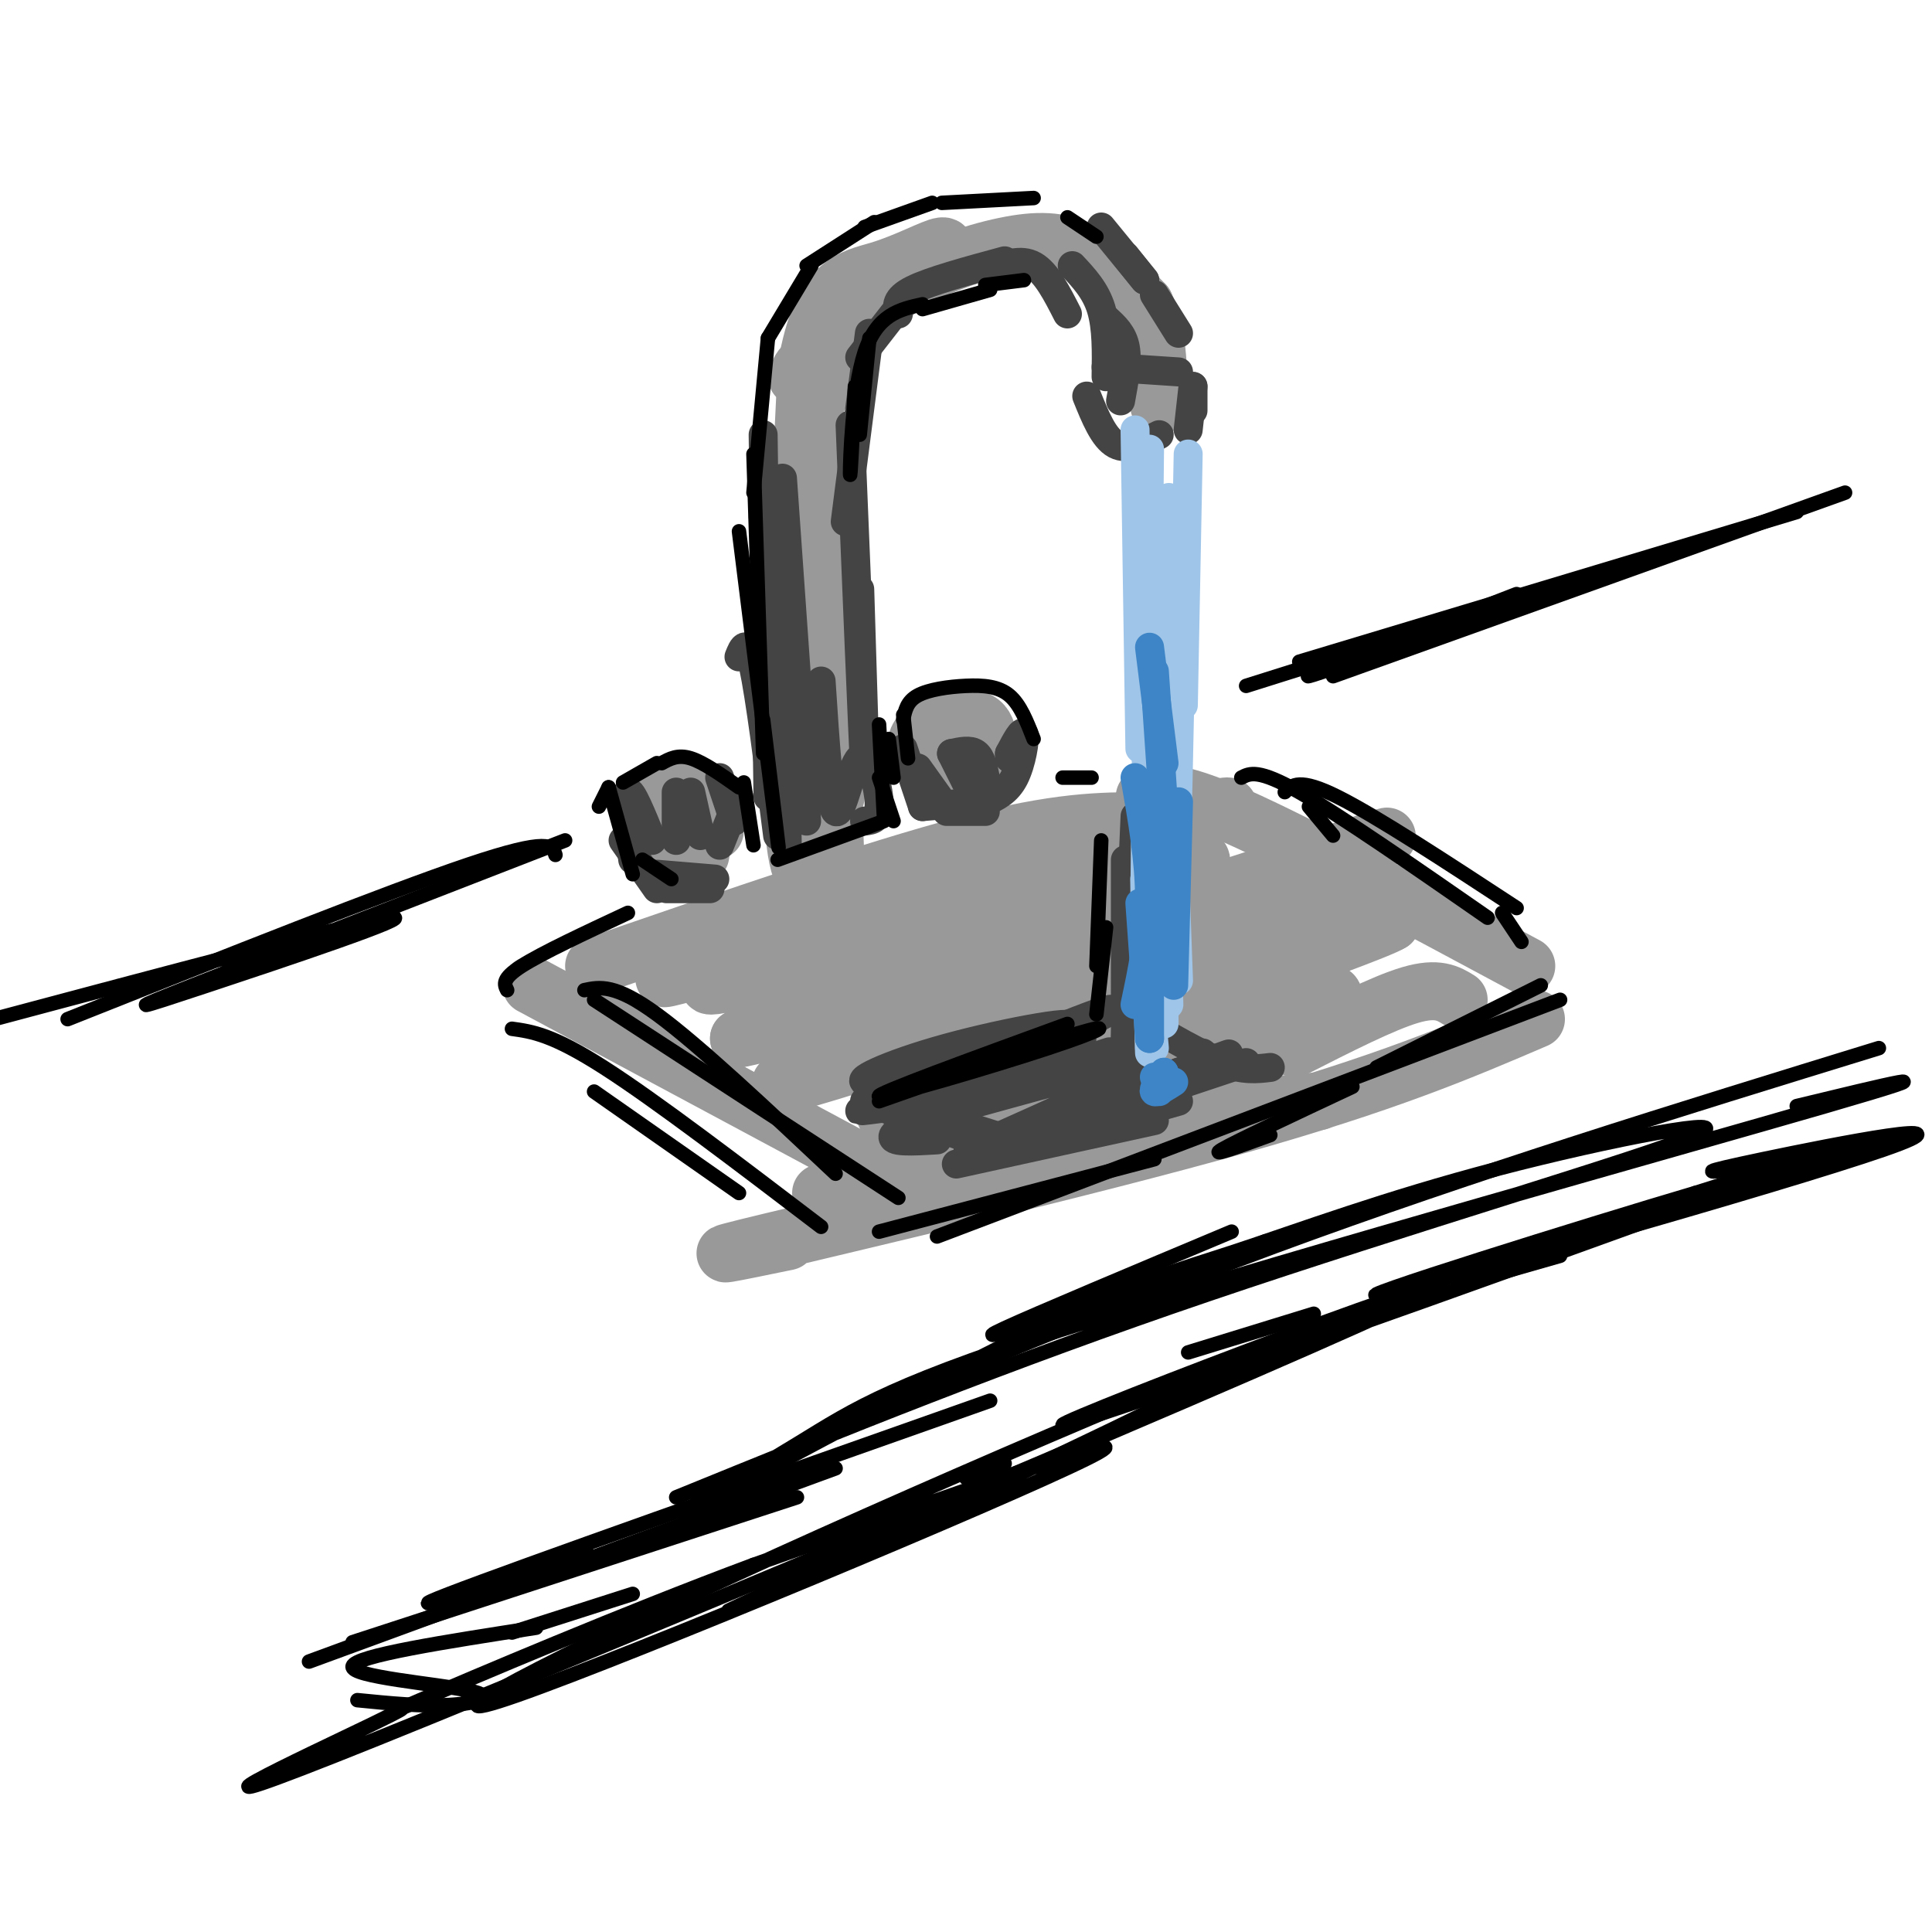 <svg viewBox='0 0 400 400' version='1.1' xmlns='http://www.w3.org/2000/svg' xmlns:xlink='http://www.w3.org/1999/xlink'><g fill='none' stroke='rgb(153,153,153)' stroke-width='12' stroke-linecap='round' stroke-linejoin='round'><path d='M123,200c29.000,-10.000 58.000,-20.000 77,-25c19.000,-5.000 28.000,-5.000 37,-5'/><path d='M110,204c0.000,0.000 69.000,37.000 69,37'/><path d='M170,247c18.417,-4.917 36.833,-9.833 54,-13c17.167,-3.167 33.083,-4.583 49,-6'/><path d='M237,165c2.917,-0.917 5.833,-1.833 19,4c13.167,5.833 36.583,18.417 60,31'/><path d='M318,211c-15.444,6.622 -30.889,13.244 -62,22c-31.111,8.756 -77.889,19.644 -96,24c-18.111,4.356 -7.556,2.178 3,0'/><path d='M198,183c-35.091,11.068 -70.182,22.137 -58,19c12.182,-3.137 71.637,-20.479 98,-29c26.363,-8.521 19.633,-8.222 -12,2c-31.633,10.222 -88.171,30.368 -78,29c10.171,-1.368 87.049,-24.248 99,-26c11.951,-1.752 -41.024,17.624 -94,37'/><path d='M153,215c7.414,-0.972 72.948,-21.903 107,-33c34.052,-11.097 36.621,-12.360 5,0c-31.621,12.360 -97.432,38.342 -103,42c-5.568,3.658 49.105,-15.009 83,-26c33.895,-10.991 47.010,-14.305 23,-6c-24.010,8.305 -85.146,28.230 -88,30c-2.854,1.770 52.573,-14.615 108,-31'/><path d='M288,191c-3.824,2.576 -67.384,24.516 -92,34c-24.616,9.484 -10.289,6.511 16,-1c26.289,-7.511 64.539,-19.561 64,-18c-0.539,1.561 -39.868,16.732 -55,23c-15.132,6.268 -6.066,3.634 3,1'/><path d='M302,207c-2.167,-1.333 -4.333,-2.667 -10,-1c-5.667,1.667 -14.833,6.333 -24,11'/><path d='M140,179c-2.400,-2.733 -4.800,-5.467 -6,-8c-1.200,-2.533 -1.200,-4.867 1,-6c2.200,-1.133 6.600,-1.067 11,-1'/><path d='M146,164c0.000,0.000 2.000,8.000 2,8'/><path d='M146,171c0.000,0.000 -1.000,6.000 -1,6'/><path d='M198,165c-4.667,-4.400 -9.333,-8.800 -8,-12c1.333,-3.200 8.667,-5.200 12,-4c3.333,1.200 2.667,5.600 2,10'/><path d='M204,156c0.000,0.000 -5.000,8.000 -5,8'/><path d='M173,165c-0.708,2.881 -1.417,5.762 -3,-1c-1.583,-6.762 -4.042,-23.167 -5,-37c-0.958,-13.833 -0.417,-25.095 1,-33c1.417,-7.905 3.708,-12.452 6,-17'/><path d='M172,77c2.979,-5.954 7.427,-12.338 14,-17c6.573,-4.662 15.270,-7.601 22,-9c6.730,-1.399 11.494,-1.257 16,1c4.506,2.257 8.753,6.628 13,11'/><path d='M237,63c2.667,5.333 2.833,13.167 3,21'/><path d='M165,78c1.333,-2.917 2.667,-5.833 4,11c1.333,16.833 2.667,53.417 4,90'/><path d='M173,179c0.500,14.667 -0.250,6.333 -1,-2'/><path d='M168,179c0.511,1.311 1.022,2.622 0,3c-1.022,0.378 -3.578,-0.178 -4,-18c-0.422,-17.822 1.289,-52.911 3,-88'/><path d='M167,76c3.060,-17.786 9.208,-18.250 15,-20c5.792,-1.750 11.226,-4.786 13,-5c1.774,-0.214 -0.113,2.393 -2,5'/></g>
<g fill='none' stroke='rgb(68,68,68)' stroke-width='6' stroke-linecap='round' stroke-linejoin='round'><path d='M235,169c0.000,0.000 -2.000,46.000 -2,46'/><path d='M233,178c0.000,0.000 0.000,51.000 0,51'/><path d='M196,230c0.000,0.000 -10.000,4.000 -10,4'/><path d='M224,215c-17.452,7.595 -34.905,15.190 -29,12c5.905,-3.190 35.167,-17.167 35,-18c-0.167,-0.833 -29.762,11.476 -39,16c-9.238,4.524 1.881,1.262 13,-2'/><path d='M204,223c2.167,-0.333 1.083,-0.167 0,0'/><path d='M236,211c6.250,3.667 12.500,7.333 17,9c4.500,1.667 7.250,1.333 10,1'/><path d='M247,219c0.000,0.000 2.000,-1.000 2,-1'/><path d='M188,232c23.238,-7.892 46.475,-15.783 41,-14c-5.475,1.783 -39.663,13.241 -37,13c2.663,-0.241 42.179,-12.180 45,-11c2.821,1.180 -31.051,15.480 -36,18c-4.949,2.520 19.026,-6.740 43,-16'/><path d='M244,222c10.583,-3.905 15.542,-5.667 3,-1c-12.542,4.667 -42.583,15.762 -46,18c-3.417,2.238 19.792,-4.381 43,-11'/><path d='M239,232c0.000,0.000 -41.000,9.000 -41,9'/><path d='M201,227c-11.423,1.554 -22.845,3.107 -23,3c-0.155,-0.107 10.958,-1.875 13,-1c2.042,0.875 -4.988,4.393 -6,6c-1.012,1.607 3.994,1.304 9,1'/><path d='M182,229c0.000,0.000 12.000,3.000 12,3'/><path d='M190,230c0.000,0.000 19.000,6.000 19,6'/><path d='M179,228c0.000,0.000 25.000,9.000 25,9'/><path d='M242,225c-12.333,4.667 -24.667,9.333 -25,10c-0.333,0.667 11.333,-2.667 23,-6'/><path d='M258,220c0.000,0.000 -42.000,14.000 -42,14'/><path d='M200,221c-12.595,3.636 -25.190,7.273 -18,5c7.190,-2.273 34.164,-10.455 39,-13c4.836,-2.545 -12.467,0.545 -25,4c-12.533,3.455 -20.295,7.273 -16,7c4.295,-0.273 20.648,-4.636 37,-9'/><path d='M136,181c0.000,0.000 12.000,1.000 12,1'/><path d='M138,184c0.000,0.000 9.000,0.000 9,0'/><path d='M136,184c0.000,0.000 -7.000,-10.000 -7,-10'/><path d='M131,178c-0.833,-6.667 -1.667,-13.333 -1,-14c0.667,-0.667 2.833,4.667 5,10'/><path d='M140,164c0.000,0.000 0.000,10.000 0,10'/><path d='M143,164c0.000,0.000 2.000,9.000 2,9'/><path d='M149,161c0.000,0.000 3.000,9.000 3,9'/><path d='M153,165c0.000,0.000 -4.000,10.000 -4,10'/><path d='M187,155c0.000,0.000 4.000,12.000 4,12'/><path d='M190,159c0.000,0.000 5.000,7.000 5,7'/><path d='M197,156c0.000,0.000 3.000,6.000 3,6'/><path d='M197,156c1.917,-0.417 3.833,-0.833 5,0c1.167,0.833 1.583,2.917 2,5'/><path d='M209,156c0.000,0.000 0.000,1.000 0,1'/><path d='M209,156c1.356,-2.578 2.711,-5.156 3,-4c0.289,1.156 -0.489,6.044 -2,9c-1.511,2.956 -3.756,3.978 -6,5'/><path d='M191,167c0.000,0.000 12.000,-1.000 12,-1'/><path d='M196,168c0.000,0.000 8.000,0.000 8,0'/><path d='M178,122c0.667,21.333 1.333,42.667 1,37c-0.333,-5.667 -1.667,-38.333 -3,-71'/><path d='M175,108c0.000,0.000 5.000,-39.000 5,-39'/><path d='M178,74c0.000,0.000 7.000,-9.000 7,-9'/><path d='M186,65c-0.333,-1.583 -0.667,-3.167 3,-5c3.667,-1.833 11.333,-3.917 19,-6'/><path d='M205,56c3.167,-1.250 6.333,-2.500 9,-1c2.667,1.500 4.833,5.750 7,10'/><path d='M222,55c2.417,2.583 4.833,5.167 6,9c1.167,3.833 1.083,8.917 1,14'/><path d='M229,66c1.750,1.583 3.500,3.167 4,6c0.500,2.833 -0.250,6.917 -1,11'/><path d='M229,76c0.000,0.000 15.000,1.000 15,1'/><path d='M225,82c1.750,4.333 3.500,8.667 6,10c2.500,1.333 5.750,-0.333 9,-2'/><path d='M247,80c0.000,0.000 0.000,5.000 0,5'/><path d='M247,80c0.000,0.000 -1.000,9.000 -1,9'/><path d='M153,136c0.833,-2.083 1.667,-4.167 3,2c1.333,6.167 3.167,20.583 5,35'/><path d='M162,123c0.000,0.000 1.000,52.000 1,52'/><path d='M170,141c0.839,12.899 1.679,25.798 3,27c1.321,1.202 3.125,-9.292 5,-11c1.875,-1.708 3.821,5.369 4,9c0.179,3.631 -1.411,3.815 -3,4'/><path d='M162,99c0.000,0.000 5.000,71.000 5,71'/><path d='M158,90c0.000,0.000 1.000,75.000 1,75'/><path d='M158,107c0.000,0.000 0.100,0.100 0.1,0.1'/><path d='M244,69c0.000,0.000 -5.000,-8.000 -5,-8'/><path d='M237,58c0.000,0.000 -4.000,-5.000 -4,-5'/><path d='M237,58c0.000,0.000 -9.000,-11.000 -9,-11'/></g>
<g fill='none' stroke='rgb(159,197,232)' stroke-width='6' stroke-linecap='round' stroke-linejoin='round'><path d='M235,89c0.000,0.000 1.000,66.000 1,66'/><path d='M238,93c0.000,0.000 -1.000,95.000 -1,95'/><path d='M246,94c0.000,0.000 -1.000,52.000 -1,52'/><path d='M242,103c0.000,0.000 1.000,69.000 1,69'/><path d='M245,109c-0.750,37.083 -1.500,74.167 -2,88c-0.500,13.833 -0.750,4.417 -1,-5'/><path d='M242,148c0.000,0.000 2.000,55.000 2,55'/><path d='M241,166c0.000,0.000 1.000,42.000 1,42'/><path d='M241,179c0.000,0.000 0.000,33.000 0,33'/><path d='M238,178c0.000,0.000 0.000,39.000 0,39'/><path d='M237,182c0.000,0.000 1.000,36.000 1,36'/><path d='M238,206c0.000,0.000 1.000,11.000 1,11'/></g>
<g fill='none' stroke='rgb(61,133,198)' stroke-width='6' stroke-linecap='round' stroke-linejoin='round'><path d='M238,134c0.000,0.000 3.000,24.000 3,24'/><path d='M239,139c0.000,0.000 3.000,44.000 3,44'/><path d='M242,166c0.000,0.000 0.000,26.000 0,26'/><path d='M244,166c0.000,0.000 -1.000,38.000 -1,38'/><path d='M235,161c1.500,8.583 3.000,17.167 3,25c0.000,7.833 -1.500,14.917 -3,22'/><path d='M236,187c0.000,0.000 2.000,28.000 2,28'/><path d='M238,196c0.000,0.000 0.000,19.000 0,19'/><path d='M241,222c0.000,0.000 -1.000,3.000 -1,3'/><path d='M241,222c-1.167,1.833 -2.333,3.667 -2,4c0.333,0.333 2.167,-0.833 4,-2'/><path d='M239,223c0.000,0.000 1.000,3.000 1,3'/></g>
<g fill='none' stroke='rgb(0,0,0)' stroke-width='3' stroke-linecap='round' stroke-linejoin='round'><path d='M117,174c-31.238,12.131 -62.476,24.262 -77,30c-14.524,5.738 -12.333,5.083 3,0c15.333,-5.083 43.810,-14.595 38,-14c-5.810,0.595 -45.905,11.298 -86,22'/><path d='M258,142c28.250,-8.917 56.500,-17.833 67,-21c10.500,-3.167 3.250,-0.583 -4,2'/><path d='M280,137c-6.333,2.167 -12.667,4.333 -7,2c5.667,-2.333 23.333,-9.167 41,-16'/><path d='M255,255c-20.250,8.500 -40.500,17.000 -47,20c-6.500,3.000 0.750,0.500 8,-2'/><path d='M389,217c-41.889,12.889 -83.778,25.778 -125,41c-41.222,15.222 -81.778,32.778 -82,33c-0.222,0.222 39.889,-16.889 80,-34'/><path d='M372,229c18.057,-4.370 36.114,-8.741 6,0c-30.114,8.741 -108.398,30.592 -151,44c-42.602,13.408 -49.521,18.373 -62,26c-12.479,7.627 -30.519,17.917 -21,13c9.519,-4.917 46.596,-25.041 69,-36c22.404,-10.959 30.133,-12.754 43,-17c12.867,-4.246 30.872,-10.942 54,-17c23.128,-6.058 51.381,-11.477 41,-7c-10.381,4.477 -59.394,18.851 -101,33c-41.606,14.149 -75.803,28.075 -110,42'/><path d='M205,290c-49.083,17.333 -98.167,34.667 -112,40c-13.833,5.333 7.583,-1.333 29,-8'/><path d='M162,308c-49.917,18.333 -99.833,36.667 -98,36c1.833,-0.667 55.417,-20.333 109,-40'/><path d='M165,310c0.000,0.000 -92.000,30.000 -92,30'/><path d='M115,177c-0.583,-1.833 -1.167,-3.667 -18,2c-16.833,5.667 -49.917,18.833 -83,32'/><path d='M269,137c0.000,0.000 103.000,-31.000 103,-31'/><path d='M276,140c0.000,0.000 106.000,-38.000 106,-38'/><path d='M130,189c-8.917,4.167 -17.833,8.333 -22,11c-4.167,2.667 -3.583,3.833 -3,5'/><path d='M319,204c0.000,0.000 -34.000,17.000 -34,17'/><path d='M280,225c-12.083,5.667 -24.167,11.333 -27,13c-2.833,1.667 3.583,-0.667 10,-3'/><path d='M323,207c0.000,0.000 -129.000,49.000 -129,49'/><path d='M239,240c0.000,0.000 -57.000,15.000 -57,15'/><path d='M228,174c0.000,0.000 -1.000,26.000 -1,26'/><path d='M229,192c0.000,0.000 -2.000,18.000 -2,18'/><path d='M221,212c-20.018,7.298 -40.036,14.595 -39,15c1.036,0.405 23.125,-6.083 35,-10c11.875,-3.917 13.536,-5.262 6,-3c-7.536,2.262 -24.268,8.131 -41,14'/><path d='M121,205c3.167,-0.667 6.333,-1.333 15,5c8.667,6.333 22.833,19.667 37,33'/><path d='M123,207c0.000,0.000 63.000,41.000 63,41'/><path d='M106,213c4.167,0.583 8.333,1.167 19,8c10.667,6.833 27.833,19.917 45,33'/><path d='M123,226c0.000,0.000 30.000,21.000 30,21'/><path d='M161,178c0.000,0.000 22.000,-8.000 22,-8'/><path d='M220,161c0.000,0.000 6.000,0.000 6,0'/><path d='M271,167c0.000,0.000 5.000,6.000 5,6'/><path d='M257,161c1.750,-0.917 3.500,-1.833 12,3c8.500,4.833 23.750,15.417 39,26'/><path d='M266,164c1.500,-1.500 3.000,-3.000 11,1c8.000,4.000 22.500,13.500 37,23'/><path d='M214,153c-1.375,-3.548 -2.750,-7.095 -5,-9c-2.250,-1.905 -5.375,-2.167 -9,-2c-3.625,0.167 -7.750,0.762 -10,2c-2.250,1.238 -2.625,3.119 -3,5'/><path d='M187,148c0.000,0.000 1.000,9.000 1,9'/><path d='M184,153c0.000,0.000 1.000,8.000 1,8'/><path d='M182,161c0.000,0.000 3.000,9.000 3,9'/><path d='M182,150c0.000,0.000 1.000,19.000 1,19'/><path d='M156,175c0.000,0.000 -2.000,-13.000 -2,-13'/><path d='M153,163c-3.667,-2.583 -7.333,-5.167 -10,-6c-2.667,-0.833 -4.333,0.083 -6,1'/><path d='M136,158c0.000,0.000 -7.000,4.000 -7,4'/><path d='M126,163c0.000,0.000 -2.000,4.000 -2,4'/><path d='M126,163c0.000,0.000 5.000,18.000 5,18'/><path d='M133,178c0.000,0.000 6.000,4.000 6,4'/><path d='M153,110c3.583,28.750 7.167,57.500 8,64c0.833,6.500 -1.083,-9.250 -3,-25'/><path d='M158,156c0.000,0.000 -2.000,-62.000 -2,-62'/><path d='M156,102c0.000,0.000 3.000,-32.000 3,-32'/><path d='M159,70c0.000,0.000 9.000,-15.000 9,-15'/><path d='M167,55c0.000,0.000 14.000,-9.000 14,-9'/><path d='M179,47c0.000,0.000 14.000,-5.000 14,-5'/><path d='M195,42c0.000,0.000 19.000,-1.000 19,-1'/><path d='M221,45c0.000,0.000 6.000,4.000 6,4'/><path d='M180,70c0.000,0.000 -2.000,20.000 -2,20'/><path d='M177,80c-0.489,10.156 -0.978,20.311 -1,18c-0.022,-2.311 0.422,-17.089 3,-25c2.578,-7.911 7.289,-8.956 12,-10'/><path d='M191,64c0.000,0.000 14.000,-4.000 14,-4'/><path d='M204,59c0.000,0.000 8.000,-1.000 8,-1'/><path d='M311,189c0.000,0.000 4.000,6.000 4,6'/><path d='M208,303c0.000,0.000 -8.000,3.000 -8,3'/><path d='M177,319c0.000,0.000 1.000,0.000 1,0'/><path d='M239,292c-50.788,23.863 -101.575,47.726 -85,40c16.575,-7.726 100.513,-47.043 110,-53c9.487,-5.957 -55.478,21.444 -103,43c-47.522,21.556 -77.602,37.265 -54,29c23.602,-8.265 100.886,-40.504 118,-49c17.114,-8.496 -25.943,6.752 -69,22'/><path d='M156,324c-26.754,9.937 -59.138,23.781 -69,28c-9.862,4.219 2.798,-1.186 -10,5c-12.798,6.186 -51.054,23.961 1,3c52.054,-20.961 194.416,-80.660 217,-92c22.584,-11.340 -74.612,25.678 -75,27c-0.388,1.322 96.032,-33.051 134,-47c37.968,-13.949 17.484,-7.475 -3,-1'/><path d='M351,247c-21.857,6.443 -75.000,23.050 -65,21c10.000,-2.050 83.144,-22.756 104,-30c20.856,-7.244 -10.577,-1.027 -25,2c-14.423,3.027 -11.835,2.865 -5,2c6.835,-0.865 17.918,-2.432 29,-4'/><path d='M74,352c6.637,0.661 13.274,1.321 19,1c5.726,-0.321 10.542,-1.625 4,-3c-6.542,-1.375 -24.440,-2.821 -24,-5c0.440,-2.179 19.220,-5.089 38,-8'/><path d='M106,338c0.000,0.000 25.000,-8.000 25,-8'/><path d='M246,280c0.000,0.000 26.000,-8.000 26,-8'/><path d='M302,266c0.000,0.000 21.000,-6.000 21,-6'/></g>
</svg>